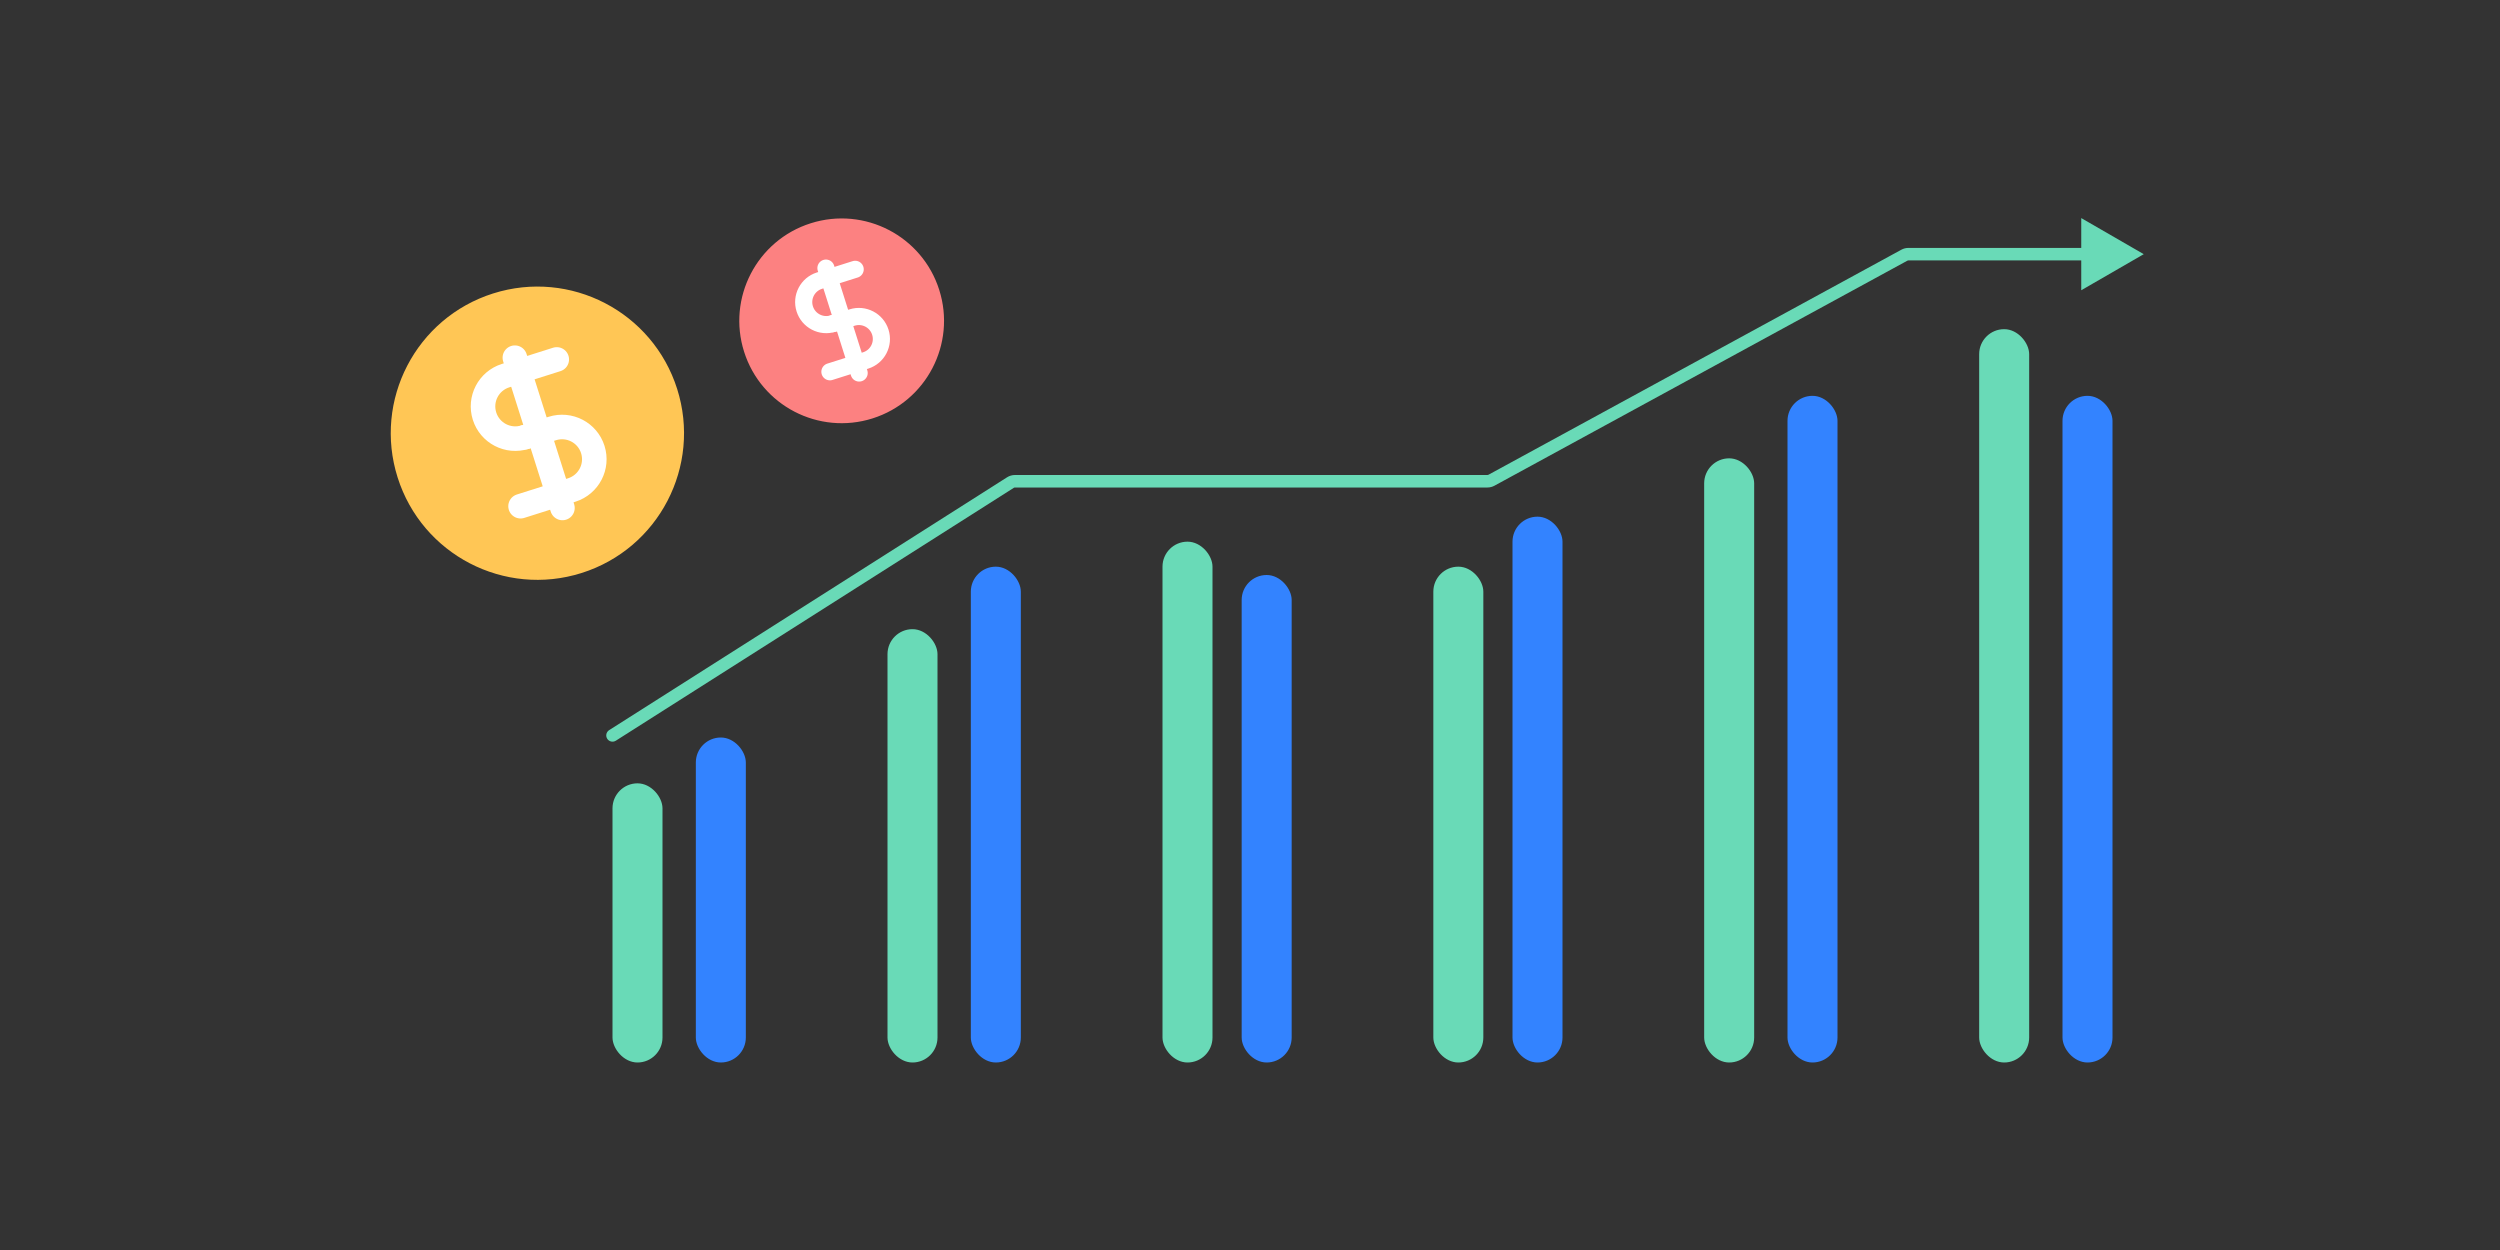 <svg width="600" height="300" viewBox="0 0 600 300" fill="none" xmlns="http://www.w3.org/2000/svg">
<rect x="0" y="0" width="600" height="300" fill="#333333" stroke="none"/>
<g id="picb">
<g id="Group 43134">
<g id="Group 42999">
<g id="Group 42998">
<rect id="Rectangle 1830" x="147" y="188" width="12" height="67" rx="6" fill="#69DAB7"/>
<rect id="Rectangle 1831" x="167" y="177" width="12" height="78" rx="6" fill="#3383FF"/>
<rect id="Rectangle 1832" x="213" y="151" width="12" height="104" rx="6" fill="#69DAB7"/>
<rect id="Rectangle 1833" x="233" y="136" width="12" height="119" rx="6" fill="#3383FF"/>
<rect id="Rectangle 1834" x="279" y="130" width="12" height="125" rx="6" fill="#69DAB7"/>
<rect id="Rectangle 1838" x="344" y="136" width="12" height="119" rx="6" fill="#69DAB7"/>
<rect id="Rectangle 1835" x="298" y="138" width="12" height="117" rx="6" fill="#3383FF"/>
<rect id="Rectangle 1839" x="363" y="124" width="12" height="131" rx="6" fill="#3383FF"/>
<rect id="Rectangle 1836" x="409" y="110" width="12" height="145" rx="6" fill="#69DAB7"/>
<rect id="Rectangle 1837" x="429" y="95" width="12" height="160" rx="6" fill="#3383FF"/>
<rect id="Rectangle 1840" x="475" y="79" width="12" height="176" rx="6" fill="#69DAB7"/>
<rect id="Rectangle 1841" x="495" y="95" width="12" height="160" rx="6" fill="#3383FF"/>
</g>
</g>
<path id="Vector 679" d="M146.196 175.234C145.496 175.678 145.29 176.605 145.734 177.304C146.178 178.004 147.105 178.21 147.804 177.766L146.196 175.234ZM514.5 61L499.5 52.34V69.66L514.5 61ZM457.053 61.244L456.335 59.927L457.053 61.244ZM357.947 115.256L357.23 113.939L357.947 115.256ZM242.509 115.812L241.705 114.546L242.509 115.812ZM147.804 177.766L243.314 117.078L241.705 114.546L146.196 175.234L147.804 177.766ZM243.582 117H356.99V114H243.582V117ZM358.665 116.573L457.77 62.561L456.335 59.927L357.23 113.939L358.665 116.573ZM458.01 62.5H501V59.5H458.01V62.5ZM457.77 62.561C457.844 62.521 457.926 62.5 458.01 62.5V59.5C457.424 59.5 456.849 59.647 456.335 59.927L457.77 62.561ZM356.99 117C357.576 117 358.151 116.853 358.665 116.573L357.23 113.939C357.156 113.979 357.074 114 356.99 114V117ZM243.314 117.078C243.394 117.027 243.487 117 243.582 117V114C242.917 114 242.266 114.189 241.705 114.546L243.314 117.078Z" fill="#69DAB7"/>
</g>
<g id="Frame" clip-path="url(#clip0_445_14662)">
<path id="Vector" d="M139.596 137.517C158.122 131.651 168.386 111.877 162.52 93.351C156.654 74.824 136.88 64.561 118.353 70.427C99.826 76.293 89.563 96.067 95.429 114.593C101.295 133.12 121.069 143.383 139.596 137.517Z" fill="#FFC655"/>
<g id="Group 43163">
<path id="Vector_2" d="M123.567 85.844L134.987 121.912" stroke="white" stroke-width="5.892" stroke-linecap="round" stroke-linejoin="round"/>
<path id="Vector_3" d="M133.624 86.263C133.624 86.263 125.402 88.866 121.328 90.156C117.253 91.446 114.996 95.795 116.286 99.87C117.576 103.944 121.925 106.201 125.999 104.911" stroke="white" stroke-width="5.892" stroke-linecap="round" stroke-linejoin="round"/>
<path id="Vector_4" d="M124.933 121.489C124.933 121.489 133.155 118.886 137.229 117.596C141.304 116.306 143.561 111.957 142.271 107.883C140.981 103.808 136.632 101.551 132.558 102.841L126 104.918" stroke="white" stroke-width="5.892" stroke-linecap="round" stroke-linejoin="round"/>
</g>
</g>
<g id="Frame_2" clip-path="url(#clip1_445_14662)">
<path id="Vector_5" d="M209.415 100.417C222.349 96.322 229.514 82.518 225.419 69.584C221.324 56.65 207.519 49.485 194.585 53.58C181.652 57.675 174.487 71.48 178.582 84.414C182.677 97.347 196.481 104.512 209.415 100.417Z" fill="#FC8181"/>
<g id="Group 43163_2">
<path id="Vector_6" d="M198.225 64.344L206.197 89.523" stroke="white" stroke-width="4.113" stroke-linecap="round" stroke-linejoin="round"/>
<path id="Vector_7" d="M205.244 64.637C205.244 64.637 199.505 66.454 196.66 67.355C193.816 68.255 192.24 71.291 193.14 74.136C194.041 76.98 197.077 78.556 199.922 77.655" stroke="white" stroke-width="4.113" stroke-linecap="round" stroke-linejoin="round"/>
<path id="Vector_8" d="M199.178 89.227C199.178 89.227 204.918 87.41 207.762 86.51C210.607 85.609 212.183 82.573 211.282 79.728C210.381 76.884 207.345 75.308 204.501 76.209L199.923 77.658" stroke="white" stroke-width="4.113" stroke-linecap="round" stroke-linejoin="round"/>
</g>
</g>
</g>
<defs>
<clipPath id="clip0_445_14662">
<rect width="84.448" height="84.448" fill="white" transform="translate(75.975 76.465) rotate(-17.569)"/>
</clipPath>
<clipPath id="clip1_445_14662">
<rect width="58.954" height="58.954" fill="white" transform="translate(165 57.797) rotate(-17.569)"/>
</clipPath>
</defs>
</svg>
